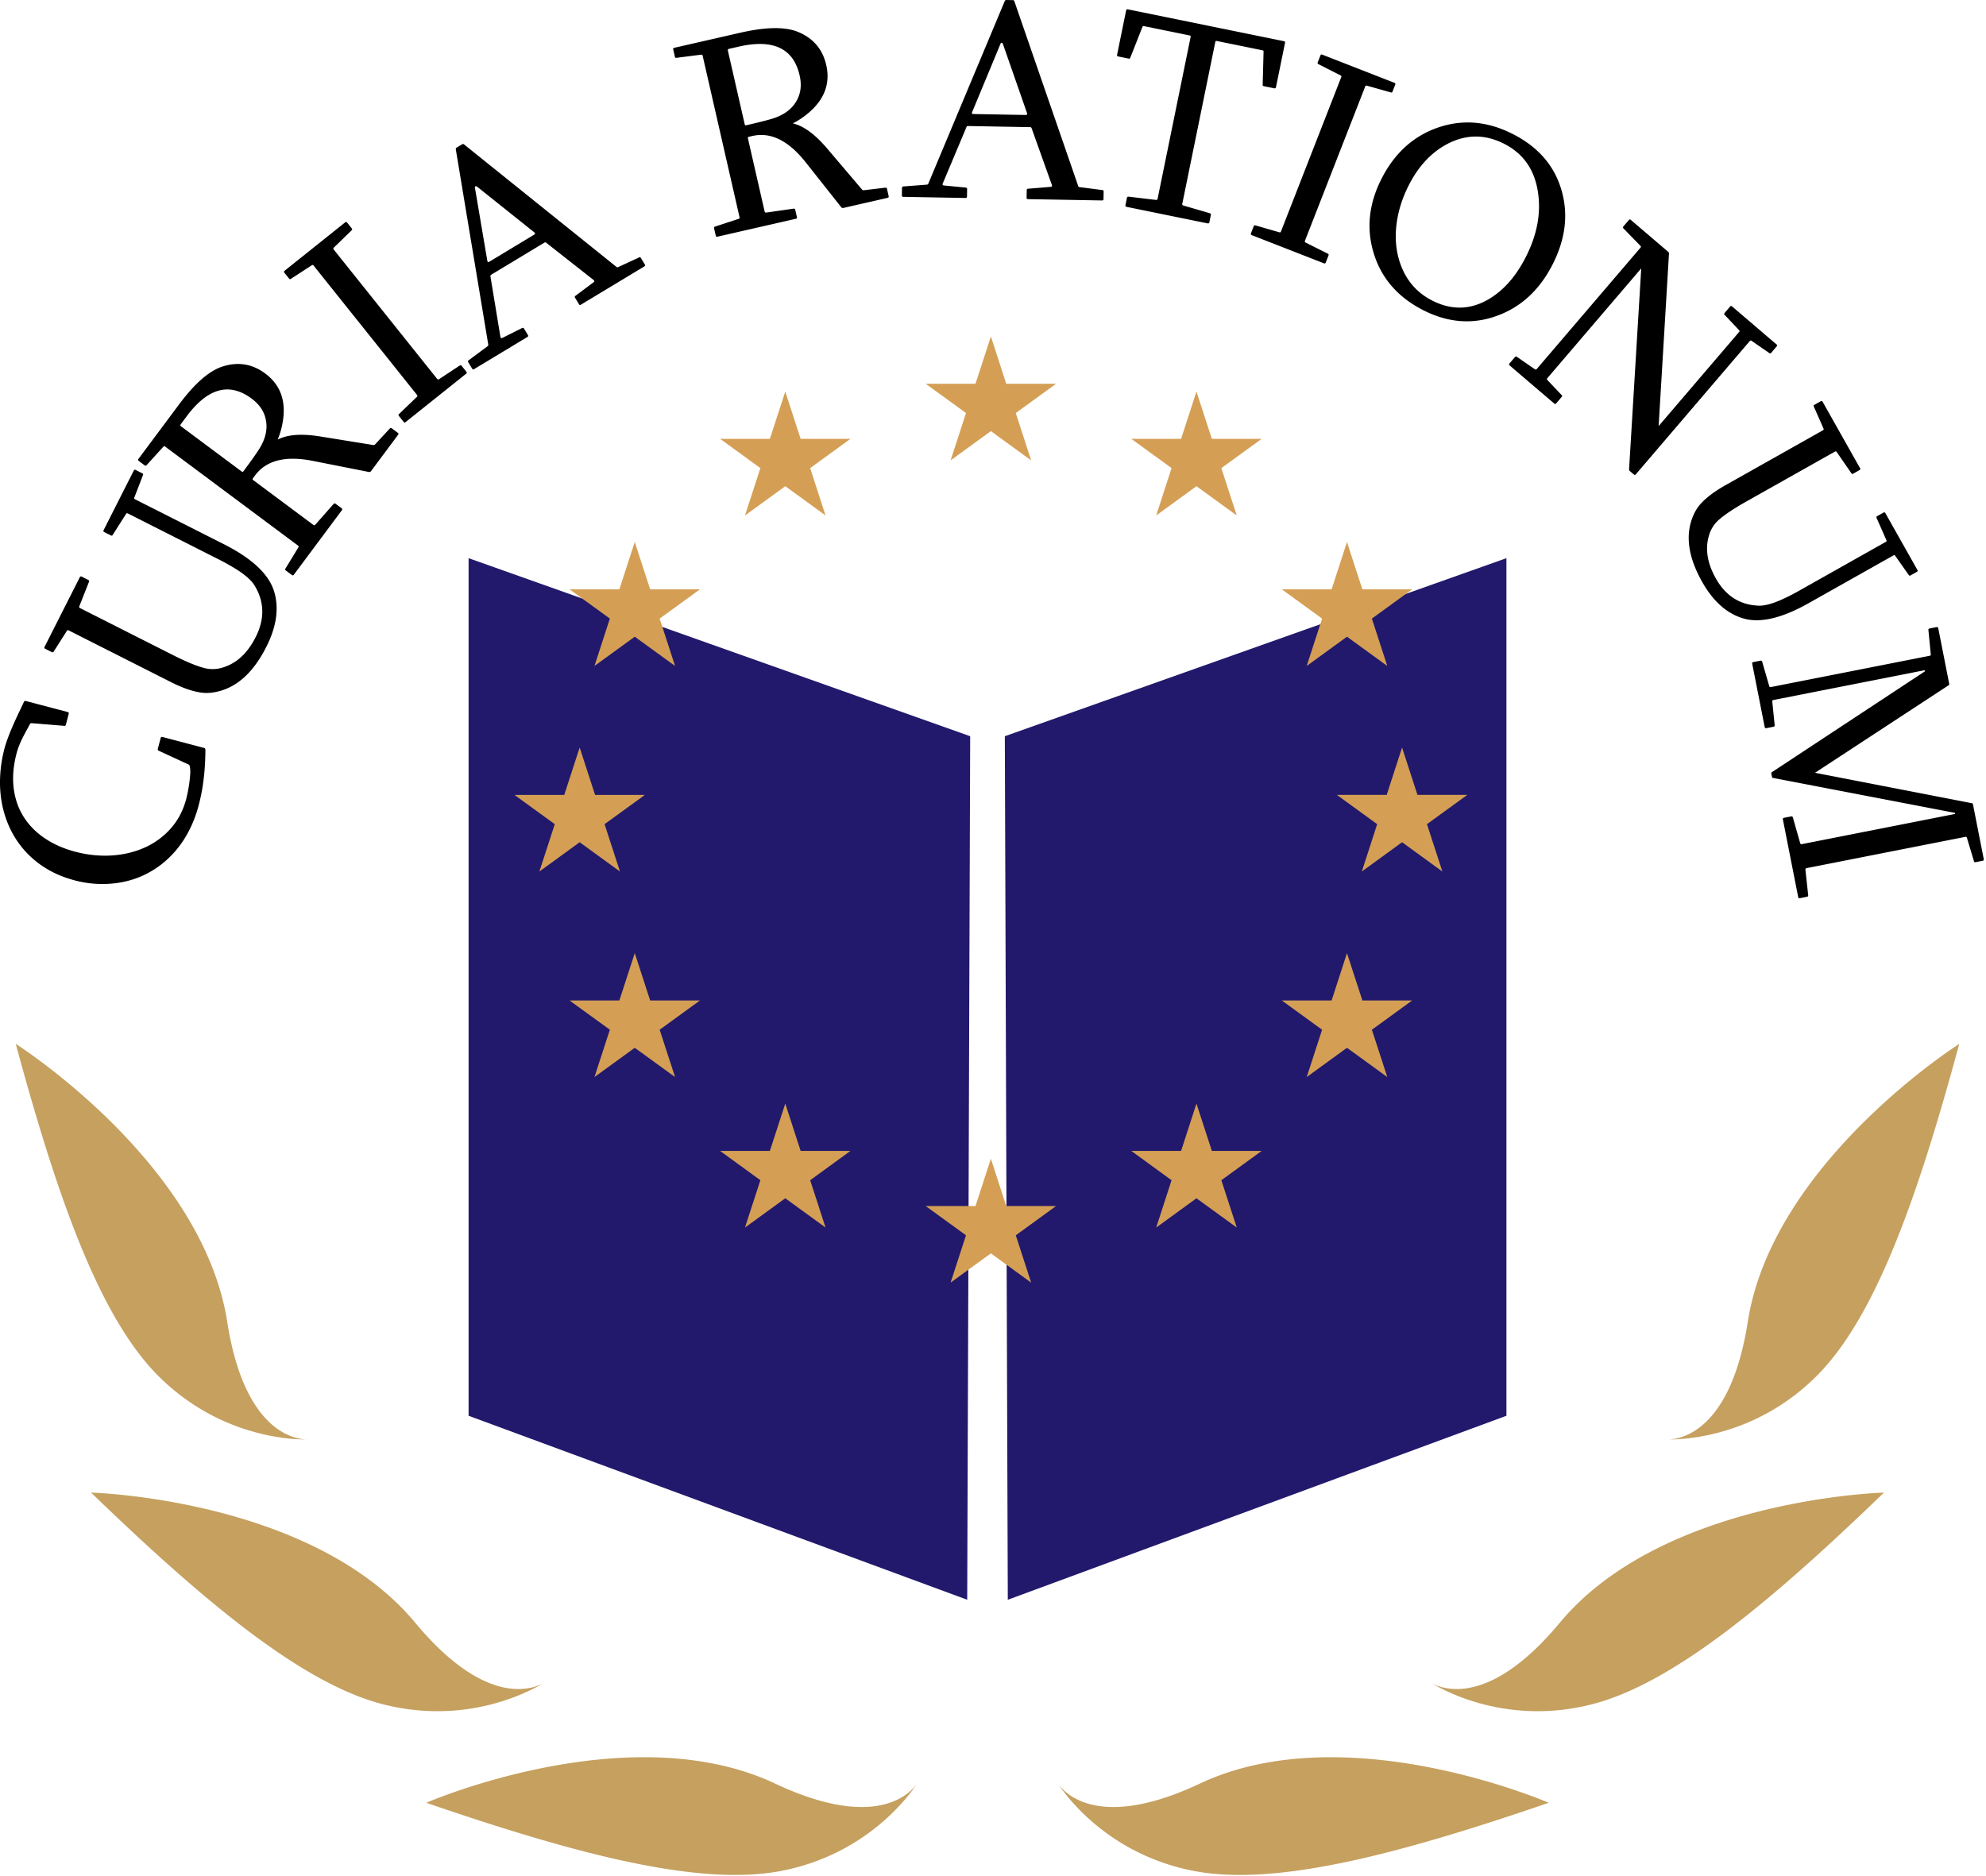 <?xml version="1.0" encoding="UTF-8"?> <svg xmlns="http://www.w3.org/2000/svg" viewBox="0 0 253 239" xml:space="preserve" style="fill-rule:evenodd;clip-rule:evenodd;stroke-linejoin:round;stroke-miterlimit:2"><path d="m129.69 216.09-63.521-23.443V83.375l63.899 22.686-.378 110.029Zm5.17 0-.378-110.029 63.899-22.686v109.272L134.86 216.09Z" style="fill:#22196c" transform="translate(-6.475 -12.254)"></path><path d="M45.519 195.664c-1.964.02-11.147-.329-18.921-8.141-7.474-7.511-12.833-22.733-18.116-42.26 0 0 23.76 15.063 26.941 35.423 2.167 13.872 8.478 14.937 10.096 14.978Zm0 0c.248-.002.381-.011.381-.011s-.137.017-.381.011Zm30.205 31.035c-1.675 1.024-9.737 5.436-20.418 2.718-10.269-2.612-22.677-12.929-37.231-26.98 0 0 28.123.74 41.299 16.584 8.977 10.795 14.941 8.472 16.35 7.678Zm0 0c.212-.13.322-.206.322-.206s-.109.086-.322.206Zm47.557 12.85c.137-.207.204-.322.204-.322s-.063.124-.204.322Zm0 0c-1.085 1.638-6.523 9.046-17.351 11.103-10.409 1.977-26.017-2.121-45.149-8.694 0 0 25.794-11.229 44.436-2.447 12.702 5.983 17.123 1.355 18.064.038Zm95.75-43.885c1.618-.041 7.929-1.106 10.096-14.978 3.181-20.36 26.941-35.423 26.941-35.423-5.284 19.527-10.642 34.749-18.116 42.26-7.774 7.812-16.957 8.161-18.921 8.141Zm0 0a2.864 2.864 0 0 1-.381-.011s.133.009.381.011Zm-30.205 31.035c1.409.794 7.373 3.117 16.35-7.678 13.176-15.844 41.299-16.584 41.299-16.584-14.554 14.051-26.963 24.368-37.231 26.98-10.681 2.718-18.743-1.694-20.418-2.718Zm0 0c-.213-.12-.322-.206-.322-.206s.11.076.322.206Zm-47.557 12.85c.941 1.317 5.362 5.945 18.064-.038 18.642-8.782 44.436 2.447 44.436 2.447-19.132 6.573-34.74 10.671-45.149 8.694-10.828-2.057-16.266-9.465-17.351-11.103Zm0 0a2.673 2.673 0 0 1-.204-.322s.067.115.204.322Z" style="fill:#c5a05f" transform="translate(-6.475 -12.254)"></path><path d="M25.505-6.198h1.232l.381-1.171.38 1.171h1.232l-.996.724.38 1.172-.996-.724-.997.724.381-1.172-.997-.724Zm-5.087 18.984h1.232l.381-1.171.38 1.171h1.232l-.996.725.38 1.171-.996-.724-.997.724.381-1.171-.997-.725Zm-3.724-3.723h1.232l.381-1.172.381 1.172h1.232l-.997.724.381 1.171-.997-.724-.997.724.381-1.171-.997-.724Zm18.985-5.087h1.232l.38-1.172.381 1.172h1.232l-.997.724.381 1.172-.997-.725-.996.725.38-1.172-.996-.724ZM16.694-1.111h1.232l.381-1.172.381 1.172h1.232l-.997.724.381 1.172-.997-.724-.997.724.381-1.172-.997-.724Zm3.724-3.724h1.232l.381-1.171.38 1.171h1.232l-.996.724.38 1.172-.996-.724-.997.724.381-1.172-.997-.724Zm5.087 18.985h1.232l.381-1.172.38 1.172h1.232l-.996.724.38 1.171-.996-.724-.997.724.381-1.171-.997-.724Zm5.087-1.364h1.232l.38-1.171.381 1.171h1.232l-.997.725.381 1.171-.997-.724-.996.724.38-1.171-.996-.725Zm3.724-3.723h1.232l.38-1.172.381 1.172h1.232l-.997.724.381 1.171-.997-.724-.996.724.38-1.171-.996-.724ZM15.331 3.976h1.232l.381-1.172.381 1.172h1.232l-.997.724.381 1.172-.997-.725-.997.725.381-1.172-.997-.724Zm18.985-5.087h1.232l.38-1.172.381 1.172h1.232l-.997.724.381 1.172-.997-.724-.996.724.38-1.172-.996-.724Zm-3.724-3.724h1.232l.38-1.171.381 1.171h1.232l-.997.724.381 1.172-.997-.724-.996.724.38-1.172-.996-.724Z" style="fill:#d49f55" transform="translate(-13.4 80.812) scale(5.149)"></path><path d="M.572 95.367c.112-.427.27-.905.47-1.433.2-.528.417-1.057.65-1.589.232-.532.472-1.052.716-1.561.247-.51.455-.953.628-1.327.057-.121.13-.17.223-.145l5.371 1.414c.116.03.157.11.123.236l-.36 1.37a.255.255 0 0 1-.072.128c-.031.03-.07.038-.117.025l-4.172-.34c-.07-.017-.139.014-.21.095-.1.195-.234.443-.4.746a37.47 37.47 0 0 0-.496.935c-.166.321-.318.657-.46 1.009a8.574 8.574 0 0 0-.346 1.03c-.417 1.582-.544 3.053-.383 4.41.16 1.358.575 2.576 1.243 3.653.667 1.078 1.564 2 2.69 2.765 1.126.766 2.435 1.345 3.925 1.737 1.559.41 3.098.569 4.617.476 1.52-.095 2.924-.43 4.211-1.004a9.692 9.692 0 0 0 3.326-2.432c.931-1.045 1.589-2.302 1.975-3.769a18.567 18.567 0 0 0 .398-2.072c.049-.376.086-.752.112-1.129.024-.376 0-.709-.07-1-.035-.108-.085-.17-.155-.189l-3.815-1.764c-.024-.006-.048-.03-.073-.075a.194.194 0 0 1-.016-.152l.361-1.369c.033-.127.108-.175.223-.145l5.354 1.41c.07.018.11.097.123.236a32.387 32.387 0 0 1-.144 3.01 28.765 28.765 0 0 1-.243 1.872 22.756 22.756 0 0 1-.47 2.174 15.564 15.564 0 0 1-1.385 3.535 13.092 13.092 0 0 1-2.058 2.821c-.79.817-1.655 1.5-2.597 2.05-.94.548-1.931.957-2.972 1.227-1.04.269-2.138.403-3.293.402a13.64 13.64 0 0 1-3.464-.458c-1.328-.35-2.515-.838-3.56-1.466a12.042 12.042 0 0 1-2.732-2.22 11.862 11.862 0 0 1-1.904-2.799 13.146 13.146 0 0 1-1.074-3.2 14.533 14.533 0 0 1-.254-3.504c.054-1.215.24-2.423.556-3.624Zm8.176-15.045c-.107-.054-.187-.028-.24.08l-1.663 2.611c-.054.107-.134.133-.24.08l-.849-.43c-.105-.053-.132-.134-.078-.24l4.488-8.873c.054-.107.135-.133.24-.08l.848.43c.107.053.133.134.08.24l-1.218 3.08c-.059.117-.034.202.071.256l11.816 5.976c1.63.826 2.934 1.37 3.91 1.637a4.23 4.23 0 0 0 2.188.042c1.887-.477 3.376-1.792 4.465-3.945 1.17-2.313 1.126-4.504-.13-6.571-.392-.654-1.172-1.35-2.338-2.086a28.54 28.54 0 0 0-2.35-1.31l-11.462-5.798c-.107-.054-.187-.027-.241.08l-1.679 2.644c-.054.107-.134.133-.24.078l-.849-.428c-.106-.053-.132-.134-.078-.24l3.841-7.595c.054-.107.135-.133.24-.08l.848.43c.107.054.133.134.08.24l-1.087 2.824c-.054.107-.029.187.078.241l11.336 5.733c3.58 1.812 5.708 3.812 6.382 6 .652 2.123.32 4.486-.995 7.086-1.482 2.93-3.334 4.766-5.554 5.503-.98.321-1.883.426-2.71.316-1.115-.15-2.42-.602-3.911-1.357L8.748 80.322Zm14.056-28.784c1.983-2.664 3.823-4.272 5.517-4.827 1.987-.648 3.81-.356 5.467.879 1.906 1.42 2.657 3.432 2.252 6.034-.121.803-.343 1.6-.663 2.388 1.246-.65 3.057-.783 5.435-.397l6.74 1.09c.106.019.198-.024.276-.13l1.825-1.97c.07-.095.16-.104.265-.025l.76.567c.097.072.109.155.038.25l-3.437 4.613c-.078.105-.17.148-.275.13l-7.186-1.422c-3.454-.682-5.898-.06-7.332 1.866l-.258.344c-.07.096-.068.173.01.23l7.686 5.726c.086.064.169.052.25-.036l2.306-2.616c.09-.099.18-.112.276-.04l.762.566c.096.072.104.16.026.266l-6.112 8.204c-.072.096-.156.108-.251.036l-.761-.567c-.106-.079-.123-.166-.051-.261L38 69.765c.071-.096.06-.18-.037-.251L21.04 56.904c-.095-.072-.179-.059-.25.036l-2.107 2.318c-.072.096-.154.108-.25.038l-.762-.568c-.096-.072-.108-.155-.037-.25l5.17-6.94Zm7.967 8.528c.096.07.172.068.23-.008 1.013-1.36 1.7-2.33 2.058-2.913.917-1.491 1.126-2.921.628-4.291-.285-.778-.83-1.467-1.633-2.066-2.826-2.105-5.58-1.357-8.264 2.245l-.77 1.033c-.072.097-.06.18.036.251l7.715 5.749Zm13.198-31.732c.093-.075.177-.065.251.027l.594.742c.074.094.065.178-.028.252L42.54 31.54c-.094.074-.103.159-.029.252l13.179 16.486c.074.093.158.102.251.028l2.615-1.723c.093-.075.18-.06.263.042l.593.741c.074.094.065.178-.028.253l-7.712 6.163c-.093.075-.178.066-.251-.028l-.594-.741c-.082-.103-.076-.191.017-.266l2.256-2.17c.093-.076.103-.159.028-.252L39.951 33.839c-.074-.094-.158-.103-.251-.028l-2.626 1.708c-.093.075-.178.066-.252-.028l-.593-.742c-.075-.093-.065-.177.028-.252l7.712-6.163ZM74 38.824c-.102.061-.184.041-.246-.061l-.49-.814c-.069-.112-.05-.2.051-.26l2.306-1.727c.061-.038.09-.083.086-.136-.004-.054-.035-.104-.093-.153l-6.052-4.76c-.079-.037-.138-.042-.179-.017l-6.842 4.129a.215.215 0 0 0-.067.165l1.274 7.728c.029.164.123.204.283.122l2.473-1.241c.109-.052.194-.027.255.075l.491.814c.062.102.042.184-.06.246l-6.796 4.1c-.103.062-.184.042-.246-.06l-.49-.813c-.069-.113-.051-.2.05-.261l2.43-1.801a.213.213 0 0 0 .067-.167L58.061 19c.004-.086.027-.14.068-.166l.782-.472a.218.218 0 0 1 .178.018l19.466 15.646c.057.048.122.051.193.008l2.668-1.233c.092-.055.171-.026.239.086l.491.812c.062.103.037.188-.076.255L74 38.823ZM60.747 23.76c-.078-.036-.137-.042-.178-.018-.062.038-.084.093-.068.166l1.577 9.303c.024.18.113.225.267.132l5.675-3.425c.164-.1.177-.205.04-.317l-7.313-5.84Zm33.59-19.597c3.237-.74 5.68-.771 7.329-.094 1.934.796 3.13 2.2 3.59 4.215.53 2.318-.204 4.335-2.2 6.053-.614.533-1.3.996-2.054 1.388 1.37.312 2.834 1.387 4.393 3.224l4.422 5.202c.069.082.167.109.295.08l2.666-.315c.116-.026.189.024.218.152l.212.926c.026.116-.018.187-.135.215l-5.607 1.28c-.128.03-.226.003-.294-.08l-4.545-5.743c-2.187-2.76-4.45-3.873-6.791-3.338l-.42.095c-.116.027-.163.087-.142.18l2.134 9.345c.024.105.096.15.215.135l3.452-.495c.131-.017.21.032.236.149l.212.925c.026.117-.024.19-.153.219l-9.974 2.277c-.115.028-.187-.017-.214-.134l-.212-.926c-.028-.128.015-.205.132-.231l2.975-.974c.116-.027.16-.098.135-.215l-4.7-20.577c-.026-.115-.097-.16-.214-.133l-3.107.396c-.117.027-.188-.018-.215-.135l-.211-.925c-.026-.117.018-.189.135-.215l8.436-1.926Zm.53 11.658c.027.117.086.165.18.144 1.654-.379 2.805-.672 3.456-.882 1.665-.539 2.753-1.492 3.261-2.858.289-.776.321-1.654.098-2.632-.785-3.435-3.367-4.652-7.744-3.653l-1.258.287c-.117.027-.161.098-.135.215l2.142 9.38Zm36.09 9.55c-.12-.003-.178-.064-.177-.183l.017-.95c.003-.131.063-.196.184-.193l2.871-.235c.071.002.12-.022.145-.07.024-.046.026-.106.002-.178l-2.59-7.251c-.048-.072-.095-.109-.143-.11l-7.989-.145a.213.213 0 0 0-.145.105l-3.035 7.22c-.062.154-.004.239.175.254l2.754.265c.12.015.179.08.176.2l-.017.95c-.003.12-.063.178-.183.175l-7.935-.143c-.12-.002-.179-.063-.176-.183l.017-.95c.003-.13.063-.195.182-.193l3.016-.231a.211.211 0 0 0 .145-.106L128.01.105c.049-.071.097-.106.144-.105l.914.016c.06.014.107.05.142.11l8.154 23.605c.023.072.076.11.16.111l2.914.376c.107.001.16.068.157.2l-.017.948c-.002.12-.069.179-.2.176l-9.423-.17ZM127.75 5.565c-.046-.072-.094-.108-.14-.11-.073 0-.121.034-.146.105l-3.618 8.715c-.074.166-.022.25.157.254l6.629.12c.19.004.257-.079.201-.246l-3.083-8.838Zm35.812-.316c.117.023.164.093.14.21l-1.15 5.635c-.027.13-.098.182-.215.158l-1.335-.272c-.117-.024-.165-.083-.147-.177l.112-4.22c.019-.092-.03-.152-.147-.176l-5.828-1.189c-.094-.018-.152.03-.176.147l-4.204 20.61c-.022.105.025.176.14.212l3.347.975c.127.038.178.115.154.233l-.19.93c-.024.117-.1.162-.228.137l-10.306-2.103c-.128-.026-.18-.098-.157-.215l.19-.93c.024-.118.101-.169.233-.154l3.463.414c.118.012.19-.034.211-.14l4.205-20.61c.023-.117-.012-.185-.106-.203l-5.828-1.19c-.117-.023-.185.012-.204.105l-1.55 3.926c-.02.094-.088.128-.205.105l-1.334-.273c-.117-.023-.162-.1-.136-.23l1.15-5.634c.024-.117.094-.163.21-.14l19.891 4.059Zm14.077 5.304c.11.043.145.12.102.232l-.346.884c-.043.112-.12.145-.231.102l-3.015-.85c-.112-.044-.19-.01-.233.101l-7.677 19.66c-.043.112-.01.19.102.233l2.8 1.401c.111.043.142.126.095.249l-.345.884c-.044.112-.12.145-.233.102l-9.195-3.59c-.112-.045-.145-.122-.102-.233l.345-.885c.048-.122.127-.161.24-.119l3.007.868c.111.044.19.01.232-.102l7.677-19.66c.044-.111.01-.188-.101-.232l-2.793-1.418c-.112-.043-.145-.12-.103-.232l.346-.885c.044-.11.121-.145.233-.101l9.195 3.59Zm15.111 6.54c3.222 1.648 5.283 4.04 6.182 7.175.885 3.062.498 6.214-1.16 9.457-1.649 3.221-3.99 5.387-7.023 6.496-3.122 1.156-6.278.917-9.468-.714-3.2-1.638-5.29-4.039-6.268-7.2-.978-3.163-.646-6.35.997-9.561 1.659-3.242 4.044-5.404 7.156-6.487 3.168-1.093 6.363-.815 9.584.833Zm-1.108 1.242c-2.39-1.223-4.757-1.247-7.102-.075-2.102 1.062-3.787 2.83-5.052 5.302-.91 1.777-1.451 3.578-1.625 5.404-.186 2.028.114 3.877.9 5.545.786 1.667 2.01 2.926 3.672 3.776 2.4 1.229 4.745 1.21 7.032-.06 1.968-1.103 3.6-2.918 4.89-5.442 1.447-2.827 1.972-5.581 1.573-8.263-.426-2.88-1.856-4.943-4.288-6.187Zm15.862 9.7c.076-.089.159-.095.247-.02l4.805 4.108a.28.28 0 0 1 .061.144l-1.32 22.023 10.252-11.992c.076-.089.073-.167-.007-.236l-1.827-1.93c-.09-.076-.09-.163-.008-.26l.694-.812c.076-.089.158-.095.247-.02l5.67 4.848c.089.075.095.157.019.246l-.694.812c-.083.098-.17.108-.259.033l-2.231-1.54c-.089-.075-.171-.069-.247.02L208.389 60.44c-.076.089-.168.087-.274-.004l-.52-.443a.362.362 0 0 1-.064-.194l1.549-25.604-11.947 13.975c-.083.097-.09.176-.019.237l1.815 1.919c.09.076.095.158.02.247l-.706.825c-.076.089-.159.095-.247.02l-5.67-4.847c-.097-.084-.108-.17-.032-.258l.705-.826c.076-.088.163-.091.26-.007l2.245 1.55c.098.084.189.077.272-.021l13.21-15.452c.074-.089.064-.175-.034-.258l-2.133-2.193c-.089-.076-.092-.162-.008-.26l.693-.812Zm24.722 26.793c.102-.058.124-.137.067-.24l-1.219-2.769c-.057-.102-.035-.18.067-.239l.808-.455c.102-.057.182-.035.238.067l4.771 8.466c.057.102.035.182-.067.239l-.808.455c-.103.058-.181.035-.24-.066l-1.84-2.662c-.063-.112-.145-.138-.247-.081l-11.273 6.35c-1.556.877-2.707 1.64-3.454 2.288a4.135 4.135 0 0 0-1.223 1.755c-.638 1.793-.378 3.716.78 5.77 1.243 2.207 3.046 3.362 5.408 3.465.744.036 1.732-.22 2.965-.766a27.779 27.779 0 0 0 2.34-1.198l10.937-6.162c.102-.057.124-.137.067-.24l-1.236-2.799c-.058-.102-.035-.18.066-.24l.809-.454c.102-.057.182-.035.239.067l4.082 7.245c.057.102.035.182-.067.239l-.808.455c-.102.058-.181.035-.238-.066l-1.704-2.417c-.057-.101-.137-.124-.238-.066l-10.816 6.093c-3.417 1.925-6.197 2.568-8.34 1.926-2.08-.623-3.82-2.176-5.217-4.658-1.576-2.797-2.06-5.297-1.453-7.501.27-.97.676-1.761 1.215-2.373.727-.825 1.803-1.64 3.227-2.441l12.402-6.987Zm16.093 32.326c0 .06-.025.112-.076.158L231.22 98.465l19.984 3.878c.073.01.116.049.13.117l1.381 7.009c.023.115-.023.183-.138.206l-.91.18c-.115.022-.183-.025-.205-.138l-.882-2.932c-.024-.127-.095-.178-.21-.155l-20.236 3.987c-.102.02-.147.095-.134.223l.348 3.216c.01.116-.04.186-.155.208l-.911.18c-.115.023-.183-.023-.206-.138l-1.95-9.895c-.022-.115.024-.183.139-.206l.91-.179c.115-.023.189.022.223.134l.928 3.262c.034.112.102.158.206.138l19.532-3.85-.027-.137-23.204-4.457c-.05-.014-.085-.067-.102-.158l-.071-.361c-.018-.092-.006-.154.035-.186l19.537-12.88-.027-.137-19.292 3.801c-.115.023-.16.091-.138.206l.3 2.974c.025.127-.025.203-.151.227l-.91.18c-.115.022-.185-.03-.21-.156l-1.587-8.057c-.023-.114.023-.183.138-.205l.91-.18c.115-.022.19.022.223.135l.895 3.09c.033.111.102.157.205.137l20.237-3.988c.114-.022.16-.09.137-.205l-.296-3.047c-.025-.126.02-.2.135-.222l.91-.18c.114-.023.184.03.209.155l1.398 7.095Z"></path></svg> 
